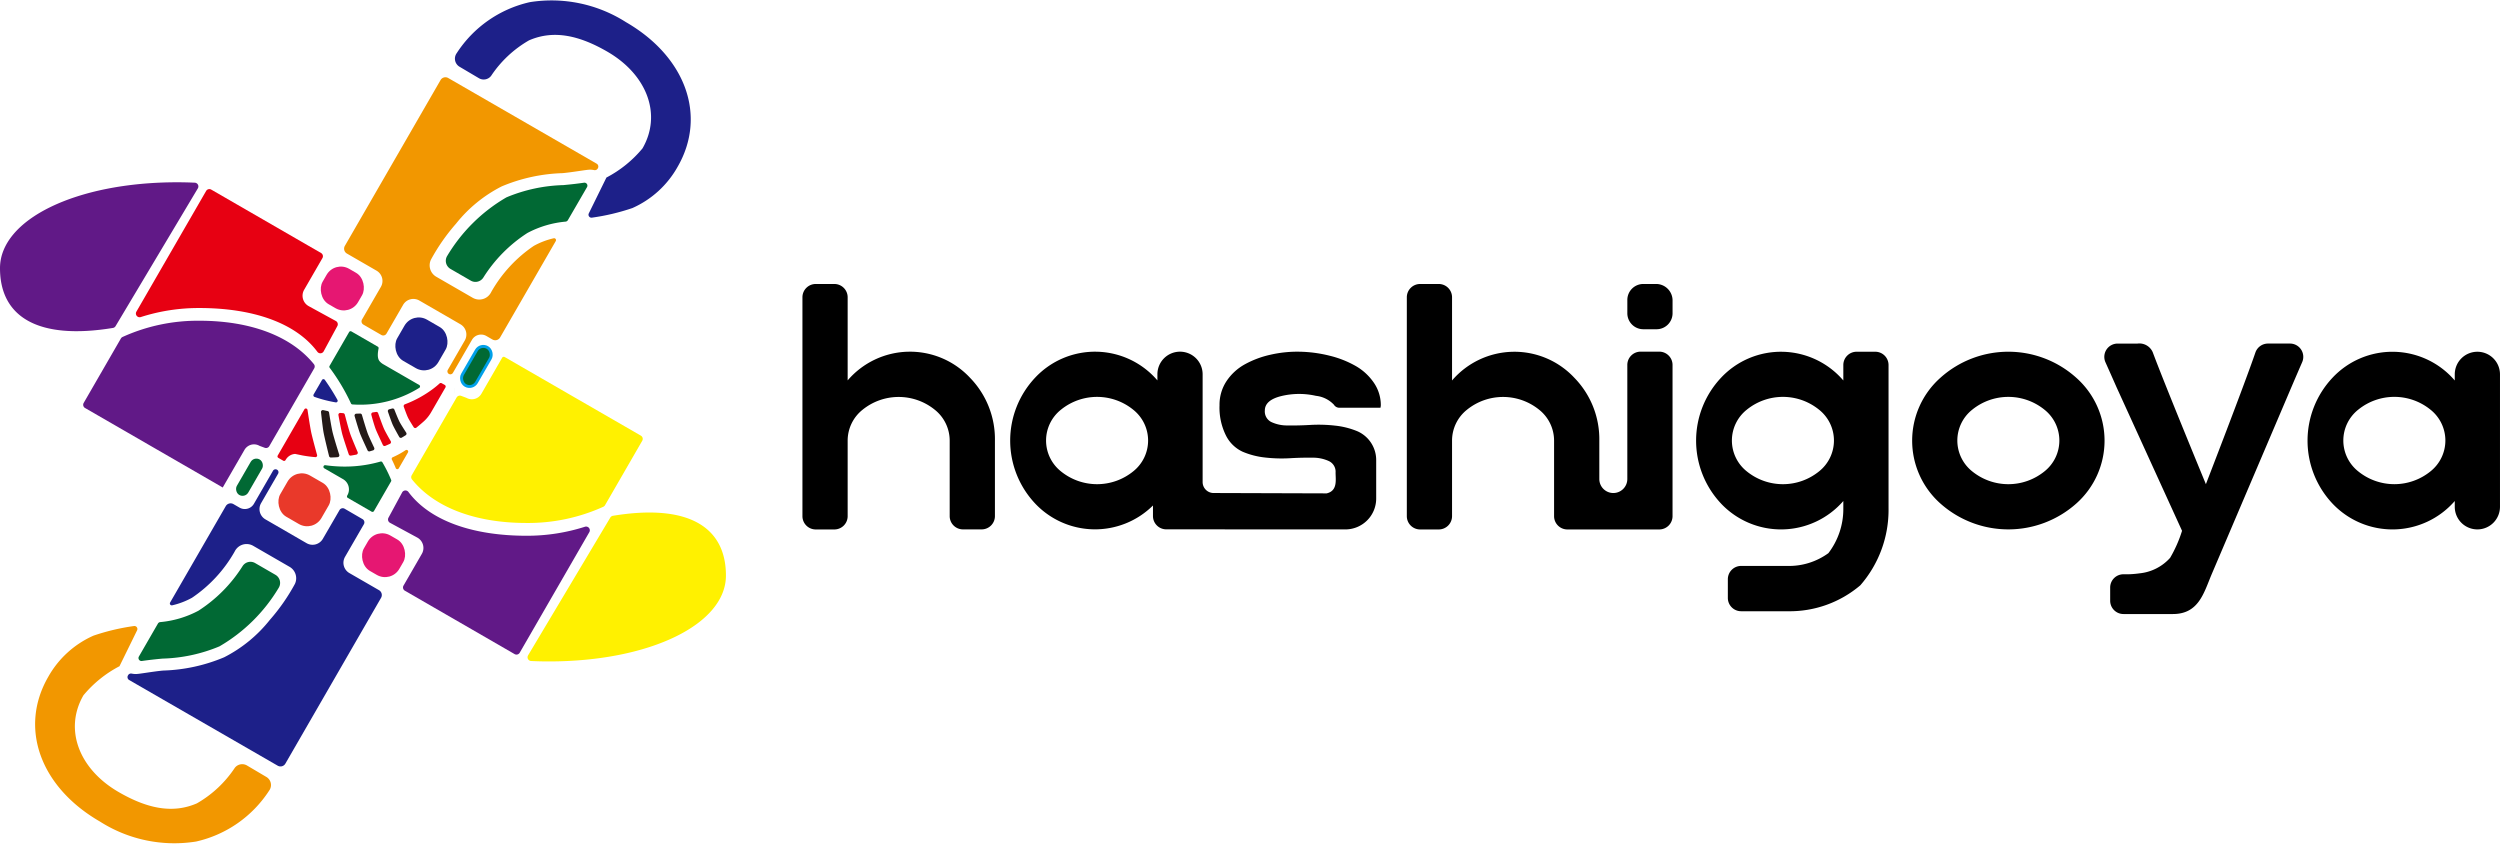 <svg height="50.375" viewBox="0 0 149.267 50.375" width="149.267" xmlns="http://www.w3.org/2000/svg"><path d="m6.9 39.934a.225.225 0 0 1 -.156.107c-4.506.741-6.744-.677-6.744-3.568 0-2.913 4.544-5.129 10.571-5.129q.536 0 1.06.025a.224.224 0 0 1 .182.338z" fill="#611987" transform="translate(0 -20.461)"/><path d="m88.442 1.321a8.256 8.256 0 0 0 -5.734-1.193 7.045 7.045 0 0 0 -4.366 3.043.56.56 0 0 0 .165.813l1.16.686a.559.559 0 0 0 .728-.142 6.744 6.744 0 0 1 2.263-2.119c1.49-.648 3.021-.279 4.669.672 2.383 1.376 3.273 3.757 2.107 5.777a6.988 6.988 0 0 1 -2.155 1.742l-1.052 2.14a.178.178 0 0 0 .189.255 12.985 12.985 0 0 0 2.411-.572 5.775 5.775 0 0 0 2.7-2.46c1.762-3.043.49-6.578-3.085-8.642z" fill="#1d2089" transform="translate(-51.071)"/><path d="m64.933 13.453-5.714 9.9a.335.335 0 0 0 .123.458l1.768 1.021a.709.709 0 0 1 .26.969l-1.128 1.951a.223.223 0 0 0 .082.3l1.076.621a.224.224 0 0 0 .305-.082l.991-1.716a.71.71 0 0 1 .969-.26l2.451 1.416a.723.723 0 0 1 .2.169.712.712 0 0 1 .065.8l-1.015 1.757a.176.176 0 0 0 .065.241.176.176 0 0 0 .24-.064l1.13-1.958a.653.653 0 0 1 .171-.2.639.639 0 0 1 .382-.128.63.63 0 0 1 .315.085l.362.209a.335.335 0 0 0 .458-.123l3.322-5.753a.113.113 0 0 0 -.123-.167 4.541 4.541 0 0 0 -1.183.451 8.185 8.185 0 0 0 -2.543 2.75.811.811 0 0 1 -.244.3.79.79 0 0 1 -.867.051l-2.174-1.255a.788.788 0 0 1 -.321-1.015 11.716 11.716 0 0 1 1.5-2.153 8.264 8.264 0 0 1 2.73-2.228 10.161 10.161 0 0 1 3.62-.79h.013c.628-.058 1.441-.21 1.627-.207a1.137 1.137 0 0 1 .247.023.2.2 0 0 0 .223-.091l.012-.021a.2.2 0 0 0 -.072-.268l-8.865-5.116a.335.335 0 0 0 -.458.123z" fill="#f29700" transform="translate(-38.629 -8.672)"/><rect fill="#e61772" height="2.443" rx=".984" transform="matrix(.866 .5 -.5 .866 19.992 15.557)" width="2.443"/><rect fill="#1d2089" height="2.84" rx=".984" transform="matrix(.866 .5 -.5 .866 24.642 18.594)" width="2.84"/><rect fill="none" height="2.443" rx=".395" stroke="#00a0e9" stroke-miterlimit="10" stroke-width=".347" transform="matrix(.866 .5 -.5 .866 28.712 20.623)" width=".79"/><path d="m83.689 31.559a9.452 9.452 0 0 0 -3.4.732 9.93 9.93 0 0 0 -3.532 3.489.558.558 0 0 0 .192.783l1.211.7a.557.557 0 0 0 .746-.177 8.628 8.628 0 0 1 2.637-2.669 6 6 0 0 1 2.285-.678.181.181 0 0 0 .13-.087l1.142-1.97a.178.178 0 0 0 -.181-.266c-.344.051-.741.098-1.23.143z" fill="#016934" transform="translate(-50.052 -20.507)"/><path d="m16.221 27.044h-.001" fill="#e70012"/><path d="m21.245 55.156a10.868 10.868 0 0 0 -4.589.969.225.225 0 0 0 -.1.091l-2.223 3.85a.223.223 0 0 0 .082.3l8.225 4.749a.6.6 0 0 1 .028-.056l1.261-2.183a.679.679 0 0 1 .2-.221.661.661 0 0 1 .375-.118.653.653 0 0 1 .327.088l.315.117a.223.223 0 0 0 .272-.1l2.68-4.642a.222.222 0 0 0 -.017-.25c-1.35-1.672-3.781-2.594-6.836-2.594z" fill="#611987" transform="translate(-9.338 -36.006)"/><path d="m33.679 39.5a.729.729 0 0 1 -.2-.169.712.712 0 0 1 -.065-.8l1.093-1.894a.223.223 0 0 0 -.082-.305l-6.557-3.786a.223.223 0 0 0 -.305.082l-4.163 7.205a.223.223 0 0 0 .264.323 11.319 11.319 0 0 1 3.5-.539c3.155 0 5.743.87 7.042 2.614a.223.223 0 0 0 .375-.027l.814-1.505a.223.223 0 0 0 -.086-.307z" fill="#e70012" transform="translate(-15.256 -21.226)"/><rect fill="#016934" height="2.443" rx=".395" transform="matrix(.866 .5 -.5 .866 15.164 27.238)" width=".79"/><path d="m95.66 88.441a.226.226 0 0 1 .157-.107c4.51-.742 6.747.676 6.747 3.567 0 2.913-4.544 5.129-10.571 5.129q-.537 0-1.06-.025a.224.224 0 0 1 -.182-.338z" fill="#fff100" transform="translate(-59.221 -57.538)"/><path d="m9.914 119.331a8.257 8.257 0 0 0 5.735 1.192 7.045 7.045 0 0 0 4.366-3.042.56.56 0 0 0 -.164-.813l-1.16-.686a.559.559 0 0 0 -.728.141 6.74 6.74 0 0 1 -2.262 2.119c-1.49.648-3.021.28-4.669-.672-2.384-1.376-3.274-3.757-2.107-5.777a6.988 6.988 0 0 1 2.153-1.738l1.052-2.144a.179.179 0 0 0 -.189-.255 13.012 13.012 0 0 0 -2.411.572 5.776 5.776 0 0 0 -2.705 2.46c-1.758 3.044-.486 6.579 3.089 8.643z" fill="#f29700" transform="translate(-3.944 -70.277)"/><path d="m31.362 98.281 5.714-9.9a.335.335 0 0 0 -.123-.458l-1.768-1.021a.709.709 0 0 1 -.26-.969l1.128-1.951a.223.223 0 0 0 -.082-.3l-1.071-.622a.223.223 0 0 0 -.305.082l-.995 1.716a.709.709 0 0 1 -.969.26l-2.451-1.418a.708.708 0 0 1 -.267-.973l1.015-1.757a.176.176 0 0 0 -.064-.241.175.175 0 0 0 -.24.064l-1.13 1.957a.649.649 0 0 1 -.171.2.633.633 0 0 1 -.7.043l-.362-.209a.335.335 0 0 0 -.458.123l-3.322 5.753a.114.114 0 0 0 .123.168 4.549 4.549 0 0 0 1.183-.451 8.179 8.179 0 0 0 2.543-2.751.81.81 0 0 1 .244-.3.789.789 0 0 1 .867-.051l2.174 1.255a.788.788 0 0 1 .32 1.014 11.7 11.7 0 0 1 -1.5 2.154 8.264 8.264 0 0 1 -2.732 2.234 10.151 10.151 0 0 1 -3.62.79h-.012c-.629.058-1.441.21-1.627.207a1.143 1.143 0 0 1 -.247-.023.2.2 0 0 0 -.223.091l-.012.021a.2.2 0 0 0 .072.269l8.866 5.113a.335.335 0 0 0 .462-.119z" fill="#1d2089" transform="translate(-14.324 -52.686)"/><rect fill="#e61772" height="2.443" rx=".984" transform="matrix(-.866 -.5 .5 -.866 23.35 34.818)" width="2.443"/><rect fill="#e9392a" height="2.84" rx=".984" transform="matrix(-.866 -.5 .5 -.866 18.7 31.781)" width="2.84"/><path d="m25.261 102.394a9.454 9.454 0 0 0 3.4-.732 9.931 9.931 0 0 0 3.532-3.489.558.558 0 0 0 -.193-.783l-1.211-.7a.557.557 0 0 0 -.746.177 8.621 8.621 0 0 1 -2.643 2.67 5.993 5.993 0 0 1 -2.285.678.18.18 0 0 0 -.13.087l-1.136 1.968a.178.178 0 0 0 .181.266c.344-.05.741-.097 1.231-.142z" fill="#016934" transform="translate(-15.556 -63.071)"/><path d="m27.122 23.331h.001" fill="none" stroke="#094" stroke-miterlimit="10" stroke-width=".347"/><path d="m77.6 71.278a10.876 10.876 0 0 0 4.589-.968.227.227 0 0 0 .1-.091l2.223-3.85a.224.224 0 0 0 -.082-.305l-8.13-4.693a.111.111 0 0 0 -.152.041c-.247.431-1.234 2.142-1.234 2.142a.678.678 0 0 1 -.2.221.656.656 0 0 1 -.7.031l-.314-.118a.224.224 0 0 0 -.272.1l-2.68 4.642a.222.222 0 0 0 .017.249c1.351 1.677 3.782 2.599 6.835 2.599z" fill="#fff100" transform="translate(-46.166 -40.053)"/><path d="m68.489 87.15a.706.706 0 0 1 .267.973l-1.093 1.893a.224.224 0 0 0 .082.305l6.555 3.786a.223.223 0 0 0 .3-.082l4.161-7.206a.223.223 0 0 0 -.261-.319 11.317 11.317 0 0 1 -3.5.539c-3.154 0-5.743-.87-7.043-2.614a.223.223 0 0 0 -.375.027l-.814 1.505a.223.223 0 0 0 .086.307z" fill="#611987" transform="translate(-43.571 -55.051)"/><rect fill="#016934" height="2.443" rx=".395" transform="matrix(-.866 -.5 .5 -.866 28.178 23.137)" width=".79"/><path d="m50.077 73.028a.1.1 0 0 1 -.1.127q-.39-.031-.766-.1l-.446-.092a.729.729 0 0 0 -.131.021.709.709 0 0 0 -.431.331l-.009.016a.1.1 0 0 1 -.137.037l-.294-.17a.1.1 0 0 1 -.037-.137l1.593-2.76a.1.1 0 0 1 .186.035c.058.384.161 1.053.22 1.333s.266 1.048.352 1.359z" fill="#e70012" transform="translate(-31.145 -45.861)"/><path d="m56.2 73.334q-.2.015-.4.02a.111.111 0 0 1 -.111-.084c-.068-.273-.276-1.117-.333-1.434-.046-.255-.117-.9-.149-1.193a.111.111 0 0 1 .136-.119q.128.029.257.055a.11.11 0 0 1 .088.09c.036.229.148.913.21 1.171.07.292.3 1.044.4 1.35a.111.111 0 0 1 -.098.144z" fill="#241a18" transform="translate(-36.041 -46.037)"/><path d="m69.423 67.279a.111.111 0 0 1 .066-.14 6.865 6.865 0 0 0 1.694-.932q.2-.15.377-.313a.11.11 0 0 1 .128-.014l.182.1a.111.111 0 0 1 .042.152l-.847 1.468a2.278 2.278 0 0 1 -.424.537q-.222.2-.464.395a.111.111 0 0 1 -.162-.028c-.1-.156-.279-.445-.336-.565-.069-.139-.194-.487-.256-.66z" fill="#e70012" transform="translate(-45.316 -42.998)"/><path d="m67.751 71.843c-.076.048-.152.094-.23.14a.11.11 0 0 1 -.152-.041c-.106-.186-.332-.59-.4-.75s-.209-.562-.275-.759a.11.11 0 0 1 .078-.142l.175-.046a.109.109 0 0 1 .132.065c.07.179.227.571.307.727.071.139.293.484.4.651a.111.111 0 0 1 -.035.155z" fill="#241a18" transform="translate(-43.532 -45.854)"/><path d="m64.958 72.744q-.135.062-.275.121a.112.112 0 0 1 -.144-.056c-.1-.218-.354-.75-.433-.956-.068-.18-.2-.628-.255-.847a.111.111 0 0 1 .094-.14l.19-.027a.11.11 0 0 1 .122.073c.074.209.262.737.354.941.07.156.29.545.4.734a.112.112 0 0 1 -.053.157z" fill="#e70012" transform="translate(-41.68 -46.243)"/><path d="m62.082 73.309-.2.06a.112.112 0 0 1 -.134-.06c-.1-.218-.365-.784-.447-1s-.249-.782-.326-1.046a.112.112 0 0 1 .107-.143l.219-.007a.112.112 0 0 1 .112.08c.067.231.256.872.348 1.116.068.18.282.631.384.845a.113.113 0 0 1 -.063.155z" fill="#241a18" transform="translate(-39.803 -46.421)"/><path d="m59.259 73.5c-.106.021-.219.042-.323.059a.112.112 0 0 1 -.125-.075c-.085-.249-.321-.951-.391-1.218-.063-.24-.176-.843-.227-1.124a.112.112 0 0 1 .122-.131l.158.014a.111.111 0 0 1 .1.083c.06.227.238.9.325 1.151.081.233.332.826.443 1.087a.112.112 0 0 1 -.082.154z" fill="#e70012" transform="translate(-37.987 -46.356)"/><path d="m56.467 79.656q-.374-.019-.733-.07a.1.1 0 0 0 -.063.186l1.11.641a.707.707 0 0 1 .267.973l-.009.016a.1.1 0 0 0 .037.137l1.423.822a.1.1 0 0 0 .137-.037l1.022-1.77a.1.1 0 0 0 .006-.089 8.34 8.34 0 0 0 -.523-1.051.1.1 0 0 0 -.115-.045 7.686 7.686 0 0 1 -2.559.287z" fill="#016934" transform="translate(-36.309 -51.81)"/><path d="m58 61.328a6.675 6.675 0 0 0 4-.991.1.1 0 0 0 -.006-.17l-2.163-1.249a.819.819 0 0 1 -.2-.168c-.173-.2-.093-.6-.062-.766a.1.1 0 0 0 -.049-.106l-1.573-.908a.1.1 0 0 0 -.137.037l-1.168 2.022a.1.1 0 0 0 .007.109 12.071 12.071 0 0 1 1.272 2.131.1.1 0 0 0 .079.059z" fill="#016934" transform="translate(-36.965 -37.181)"/><path d="m55.335 66.451a12.418 12.418 0 0 0 -.757-1.2.1.1 0 0 0 -.169.009l-.5.863a.1.1 0 0 0 .052.145 7.5 7.5 0 0 0 1.265.327.1.1 0 0 0 .109-.144z" fill="#1d2089" transform="translate(-35.184 -42.571)"/><path d="m68.185 77.389a4.9 4.9 0 0 1 -.768.421.1.1 0 0 0 -.049.137q.127.255.233.512a.1.1 0 0 0 .18.011l.548-.948a.1.1 0 0 0 -.144-.133z" fill="#f39600" transform="translate(-43.971 -50.508)"/><path d="m365.8 71.878a7.751 7.751 0 0 0 .711-1.612l-3.915-8.583c-.3-.682-.509-1.146-.657-1.479a.793.793 0 0 1 .725-1.117h1.185a.87.87 0 0 1 .913.518c.7 1.886 3.173 7.876 3.173 7.876s2.3-5.942 2.954-7.855a.794.794 0 0 1 .752-.54h1.314a.793.793 0 0 1 .729 1.109q-.258.594-.641 1.487l-4.773 11.2c-.461 1.1-.77 2.353-2.305 2.353h-2.951a.794.794 0 0 1 -.794-.794v-.786a.791.791 0 0 1 .8-.794 5.664 5.664 0 0 0 .946-.055 2.826 2.826 0 0 0 1.834-.928z" transform="translate(-236.228 -38.573)"/><path d="m138.788 48.838h1.112a.794.794 0 0 1 .794.794v4.962a4.9 4.9 0 0 1 7.306-.156 5.252 5.252 0 0 1 1.487 3.758v4.5a.794.794 0 0 1 -.794.794h-1.113a.794.794 0 0 1 -.794-.794v-4.496a2.359 2.359 0 0 0 -.89-1.853 3.424 3.424 0 0 0 -4.312 0 2.357 2.357 0 0 0 -.89 1.853v4.5a.794.794 0 0 1 -.794.794h-1.112a.794.794 0 0 1 -.794-.794v-13.068a.794.794 0 0 1 .794-.794z" transform="translate(-90.083 -31.882)"/><path d="m293.157 69.538a5.48 5.48 0 0 1 0-7.5 4.9 4.9 0 0 1 7.306.157v-.922a.794.794 0 0 1 .794-.794h1.112a.794.794 0 0 1 .794.794v8.563a6.842 6.842 0 0 1 -1.685 4.588 6.508 6.508 0 0 1 -4.352 1.549h-2.764a.794.794 0 0 1 -.794-.794v-1.117a.794.794 0 0 1 .794-.794h2.764a3.994 3.994 0 0 0 2.447-.764 4.338 4.338 0 0 0 .89-2.672v-.44a4.927 4.927 0 0 1 -7.306.147zm5.856-1.915a2.351 2.351 0 0 0 0-3.684 3.424 3.424 0 0 0 -4.313 0 2.352 2.352 0 0 0 0 3.684 3.424 3.424 0 0 0 4.313 0z" transform="translate(-190.404 -39.478)"/><path d="m330.5 69.538a5.021 5.021 0 0 1 0-7.5 6.067 6.067 0 0 1 8.122 0 5.02 5.02 0 0 1 0 7.5 6.1 6.1 0 0 1 -8.122 0zm1.905-1.915a3.424 3.424 0 0 0 4.312 0 2.352 2.352 0 0 0 0-3.684 3.424 3.424 0 0 0 -4.312 0 2.352 2.352 0 0 0 0 3.684z" transform="translate(-214.649 -39.478)"/><path d="m406.963 71.087a1.35 1.35 0 0 1 -1.35-1.35v-.345a4.926 4.926 0 0 1 -7.306.147 5.48 5.48 0 0 1 0-7.5 4.9 4.9 0 0 1 7.306.157v-.366a1.35 1.35 0 0 1 1.35-1.35 1.35 1.35 0 0 1 1.35 1.35v7.913a1.35 1.35 0 0 1 -1.35 1.344zm-2.8-3.465a2.352 2.352 0 0 0 0-3.684 3.424 3.424 0 0 0 -4.313 0 2.351 2.351 0 0 0 0 3.684 3.424 3.424 0 0 0 4.313 0z" transform="translate(-259.047 -39.478)"/><path d="m222.156 85.589h-.048" transform="translate(-144.993 -55.871)"/><path d="m193.733 71.084a1.843 1.843 0 0 0 1.843-1.844v-2.277a1.877 1.877 0 0 0 -1.089-1.725l-.012-.006a4.756 4.756 0 0 0 -1.35-.345 8.761 8.761 0 0 0 -1.476-.042q-.733.042-1.35.031a2.217 2.217 0 0 1 -.995-.209.705.705 0 0 1 -.377-.68q0-.628 1-.869a4.527 4.527 0 0 1 2.052-.01 1.725 1.725 0 0 1 1.072.529.38.38 0 0 0 .31.182h2.47a.883.883 0 0 0 .021-.147 2.359 2.359 0 0 0 -.418-1.35 3.283 3.283 0 0 0 -1.089-1 6 6 0 0 0 -1.539-.607 7.941 7.941 0 0 0 -1.769-.241 7.169 7.169 0 0 0 -1.769.178 5.732 5.732 0 0 0 -1.538.576 3.136 3.136 0 0 0 -1.089 1 2.541 2.541 0 0 0 -.419 1.444 3.725 3.725 0 0 0 .387 1.811 2.1 2.1 0 0 0 .995.963 4.7 4.7 0 0 0 1.34.345 8.642 8.642 0 0 0 1.476.042q.743-.042 1.35-.032a2.259 2.259 0 0 1 .994.209.7.7 0 0 1 .387.681c0 .418.136 1.087-.533 1.241l-6.75-.022a.655.655 0 0 1 -.655-.655v-6.434a1.35 1.35 0 0 0 -1.35-1.35 1.35 1.35 0 0 0 -1.35 1.35v.366a4.9 4.9 0 0 0 -7.306-.157 5.48 5.48 0 0 0 0 7.5 4.914 4.914 0 0 0 7.041.125v.63a.794.794 0 0 0 .794.794zm-12.666-3.465a3.424 3.424 0 0 1 -4.312 0 2.352 2.352 0 0 1 0-3.684 3.424 3.424 0 0 1 4.312 0 2.351 2.351 0 0 1 0 3.684z" transform="translate(-113.408 -39.474)"/><path d="m254.259 61.319a.837.837 0 0 1 -.837-.837v-2.282a5.25 5.25 0 0 0 -1.487-3.758 4.9 4.9 0 0 0 -7.306.157v-4.967a.794.794 0 0 0 -.794-.794h-1.112a.794.794 0 0 0 -.794.794v13.068a.794.794 0 0 0 .794.794h1.112a.794.794 0 0 0 .794-.794v-4.5a2.357 2.357 0 0 1 .89-1.853 3.424 3.424 0 0 1 4.312 0 2.359 2.359 0 0 1 .89 1.853v4.5a.794.794 0 0 0 .794.794h5.485a.794.794 0 0 0 .794-.794v-9.028a.794.794 0 0 0 -.794-.794h-1.112a.794.794 0 0 0 -.794.794v6.81a.837.837 0 0 1 -.835.837z" transform="translate(-157.932 -31.882)"/><path d="m.954 0h.765a.984.984 0 0 1 .981.984v.765a.954.954 0 0 1 -.954.954h-.8a.954.954 0 0 1 -.946-.954v-.8a.954.954 0 0 1 .954-.949z" transform="translate(97.163 16.955)"/></svg>